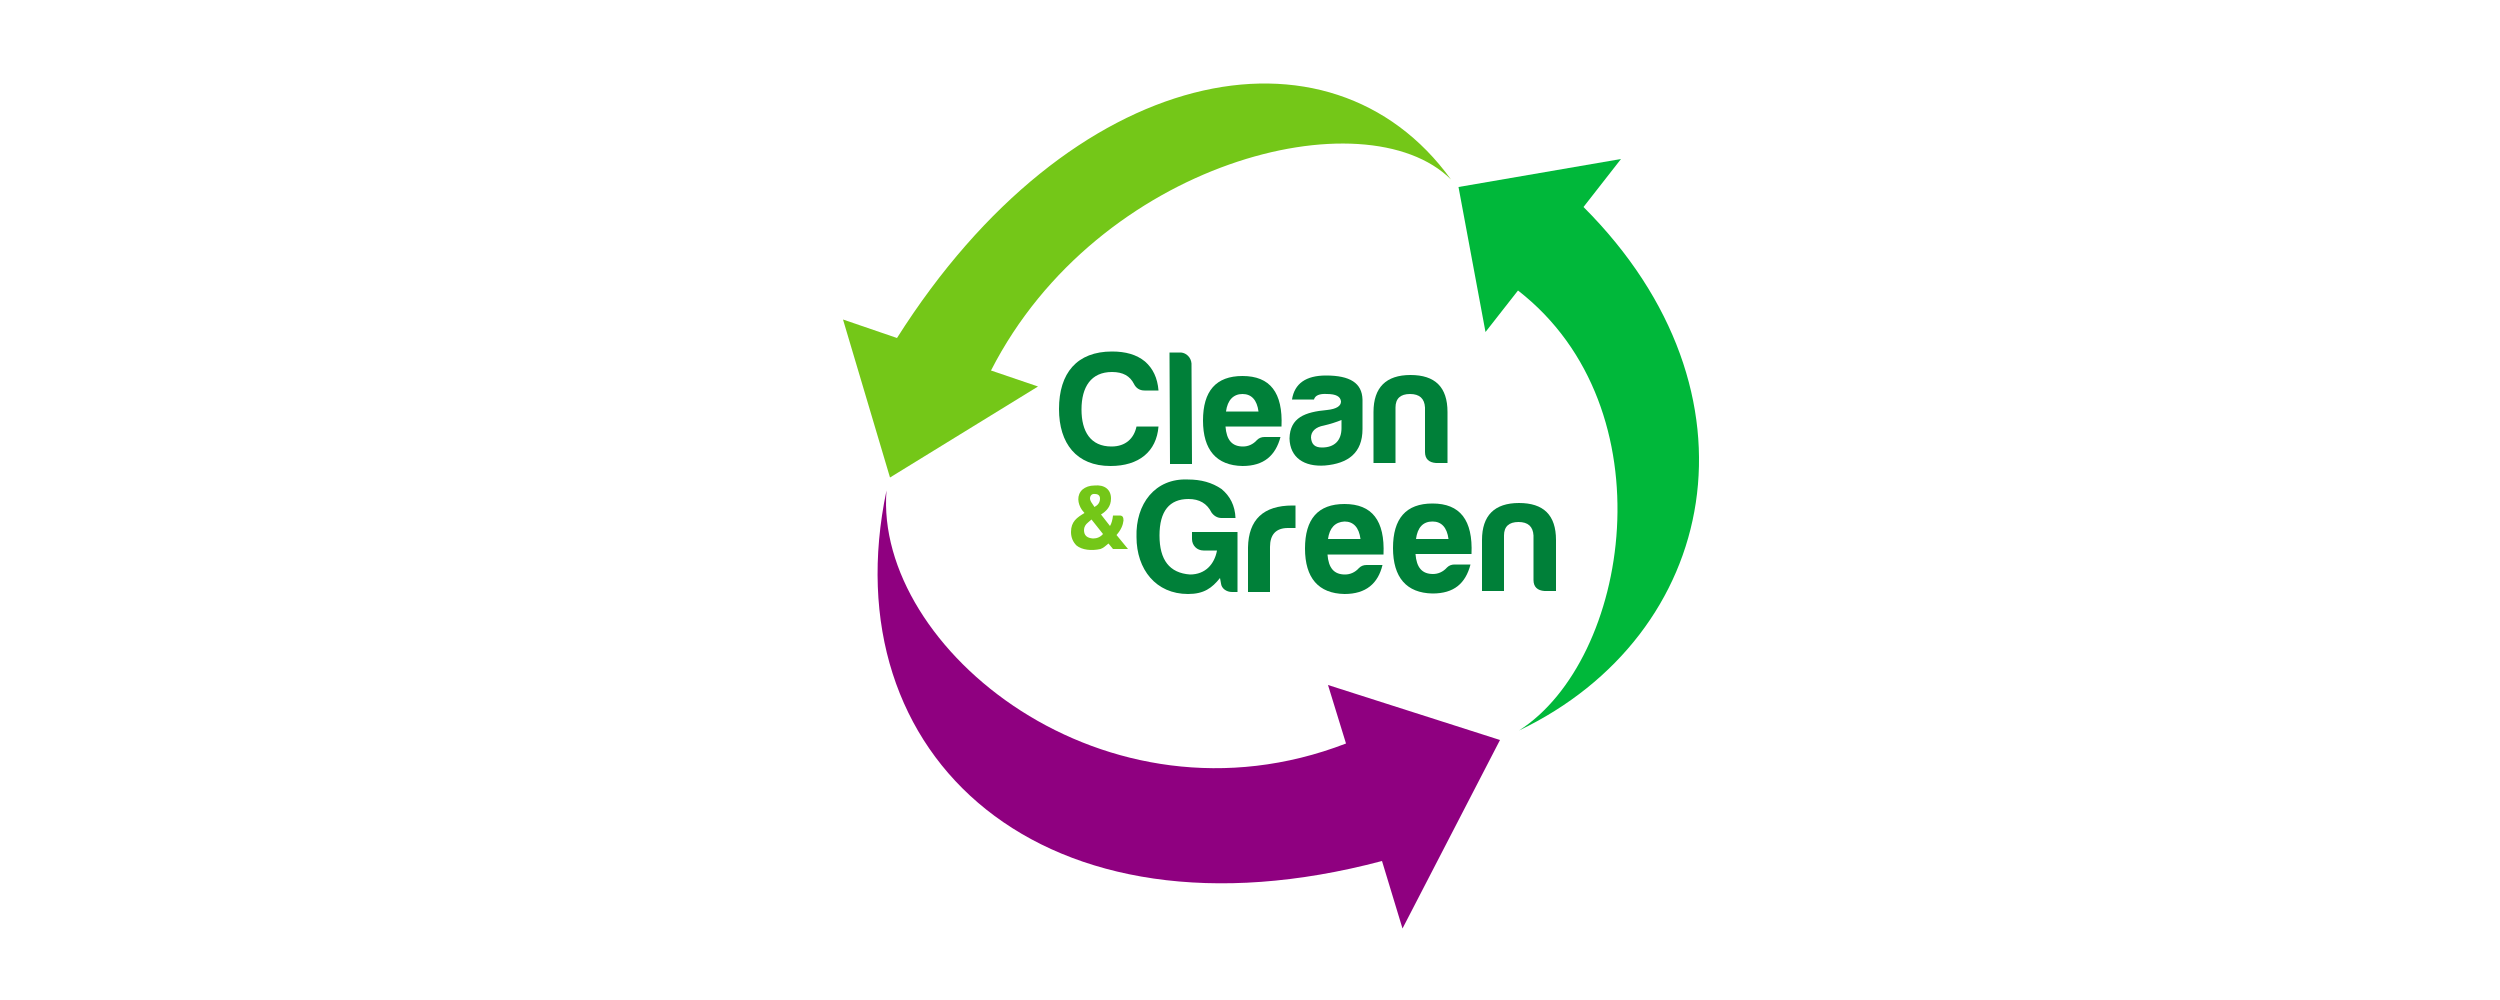 <svg xmlns="http://www.w3.org/2000/svg" xmlns:xlink="http://www.w3.org/1999/xlink" id="Layer_1" x="0px" y="0px" viewBox="0 0 500 200" style="enable-background:new 0 0 500 200;" xml:space="preserve"><style type="text/css">	.Drop_x0020_Shadow{fill:none;}	.Outer_x0020_Glow_x0020_5_x0020_pt{fill:none;}	.Blue_x0020_Neon{fill:none;stroke:#8AACDA;stroke-width:7;stroke-linecap:round;stroke-linejoin:round;}	.Chrome_x0020_Highlight{fill:url(#SVGID_1_);stroke:#FFFFFF;stroke-width:0.363;stroke-miterlimit:1;}	.Jive_GS{fill:#FFDD00;}	.Alyssa_GS{fill:#A6D0E4;}	.st0{fill:#008039;}	.st1{fill-rule:evenodd;clip-rule:evenodd;fill:#8F0080;}	.st2{fill-rule:evenodd;clip-rule:evenodd;fill:#74C718;}	.st3{fill-rule:evenodd;clip-rule:evenodd;fill:#00B83A;}	.st4{fill:#74C718;}</style><linearGradient id="SVGID_1_" gradientUnits="userSpaceOnUse" x1="0" y1="0" x2="6.123234e-17" y2="-1">	<stop offset="0" style="stop-color:#656565"></stop>	<stop offset="0.618" style="stop-color:#1B1B1B"></stop>	<stop offset="0.629" style="stop-color:#545454"></stop>	<stop offset="0.983" style="stop-color:#3E3E3E"></stop></linearGradient><g>	<g>		<path class="st0" d="M222.1,93.2c-6.8,0-10.3-4.5-10.3-11.4c0-7.2,3.6-11.5,10.6-11.5c2.7,0,4.9,0.6,6.6,2   c1.6,1.4,2.5,3.3,2.7,5.8l-2.8,0c-1,0-1.7-0.5-2.1-1.3c-0.8-1.6-2.2-2.4-4.4-2.4c-4.2,0-6.1,3-6.1,7.5c0,4.4,1.8,7.4,6,7.4   c2.8,0,4.5-1.6,5-4l4.4,0C231.3,90.3,227.8,93.2,222.1,93.2z"></path>		<path class="st0" d="M238.3,72.7l0.1,20.1l-4.4,0l-0.1-22.3l2.3,0C237.3,70.6,238.2,71.5,238.3,72.7z"></path>		<path class="st0" d="M248.5,93.2c-5.2-0.1-7.9-3.2-7.9-9.1c0-5.9,2.6-8.9,7.9-8.9c5.5,0,8.1,3.3,7.8,10.1l-11.2,0   c0.2,2.7,1.3,4,3.5,4c1,0,2-0.4,2.8-1.3c0.4-0.4,0.9-0.6,1.5-0.6l3.2,0C255.1,91.1,252.8,93.2,248.5,93.2z M245.2,82.3l6.5,0   c-0.3-2.3-1.4-3.5-3.2-3.5S245.5,80,245.2,82.3z"></path>		<path class="st0" d="M262.8,79.9l-4.4,0c0.5-3.2,2.8-4.8,6.8-4.8c4.8,0,7.2,1.5,7.3,4.8l0,5.9c0,4.8-2.9,6.9-7.5,7.3   c-4.2,0.3-7-1.6-7.1-5.4c0.1-4.2,3.1-5.3,7.5-5.7c1.9-0.2,2.8-0.8,2.8-1.7c-0.1-1-1-1.5-2.8-1.5C263.9,78.7,263,79.1,262.8,79.9z    M268.3,85.6l0-1.6c-1,0.4-2.2,0.8-3.5,1.1c-1.7,0.3-2.6,1.2-2.6,2.4c0.1,1.4,0.8,2,2.2,2C266.9,89.5,268.3,88.1,268.3,85.6z"></path>		<path class="st0" d="M287.2,92.6c-1.4-0.1-2.2-0.8-2.2-2.2l0-8.9c-0.1-1.8-1.1-2.7-3-2.7c-1.9,0-2.9,0.9-2.9,2.7l0,11.1l-4.4,0   l0-10.2c0-4.9,2.5-7.4,7.4-7.4c4.9,0,7.4,2.4,7.4,7.4l0,10.2L287.2,92.6z"></path>		<path class="st0" d="M237.6,95.9c2.6,0,4.8,0.6,6.7,1.9c1.7,1.4,2.7,3.3,2.8,5.8l-2.8,0c-0.8,0-1.5-0.4-2-1.1   c-0.9-1.8-2.4-2.7-4.6-2.7c-3.8,0-5.8,2.4-5.8,7.3c0,4.9,2,7.5,6.1,7.8c3.1,0,4.9-2.1,5.4-4.8l-2.7,0c-1.3,0-2.3-1-2.3-2.3l0-1.4   l9.1,0l0,12l-1.1,0c-1.1,0-2.1-0.7-2.2-1.7l-0.2-1.1c-1.6,2-3.2,3.2-6.4,3.2c-6.4,0-10.3-4.9-10.3-11.4   C227.1,100.8,231,95.6,237.6,95.9z"></path>		<path class="st0" d="M249.6,109.5c0.1-5.6,3.1-8.4,8.9-8.4l0.6,0l0,4.5l-1.5,0c-2.4,0-3.6,1.3-3.6,3.8l0,9l-4.4,0L249.6,109.5z"></path>		<path class="st0" d="M268.9,118.8c-5.2-0.1-7.9-3.2-7.9-9.1c0-5.9,2.6-8.9,7.9-8.9c5.5,0,8.1,3.3,7.8,10.1l-11.2,0   c0.2,2.7,1.3,4,3.5,4c1,0,2-0.4,2.8-1.3c0.4-0.4,0.9-0.6,1.5-0.6l3.2,0C275.6,116.7,273.2,118.8,268.9,118.8z M265.6,107.8l6.5,0   c-0.3-2.3-1.4-3.5-3.2-3.5C267,104.4,265.9,105.6,265.6,107.8z"></path>		<path class="st0" d="M286.5,118.7c-5.2-0.1-7.9-3.2-7.9-9.1c0-5.9,2.6-8.9,7.9-8.9c5.5,0,8.1,3.3,7.8,10.1l-11.2,0   c0.2,2.7,1.3,4,3.5,4c1,0,2-0.4,2.8-1.3c0.4-0.4,0.9-0.6,1.5-0.6l3.2,0C293.1,116.7,290.8,118.7,286.5,118.7z M283.2,107.8l6.5,0   c-0.3-2.3-1.4-3.5-3.2-3.5C284.6,104.3,283.5,105.5,283.2,107.8z"></path>		<path class="st0" d="M308.9,118.2c-1.4-0.1-2.2-0.8-2.2-2.2l0-8.9c-0.1-1.8-1.1-2.7-3-2.7c-1.9,0-2.9,0.9-2.9,2.7l0,11.1l-4.4,0   l0-10.2c0-4.9,2.5-7.4,7.4-7.4c4.9,0,7.4,2.4,7.4,7.4l0,10.2L308.9,118.2z"></path>	</g>	<path class="st1" d="M280.5,185.7l-4.1-13.5c-67.8,18-110.3-20.8-99.1-74.1c-2.5,31.5,43.7,69.2,91.9,50.6l-3.6-11.7l34.4,11  L280.5,185.7L280.5,185.7z"></path>	<path class="st2" d="M168.6,63.9l10.8,3.7c34.8-55,86.6-65.2,110.8-31.7c-17.1-17-70.6-3.7-92,38.2l9.4,3.2L178,95.5L168.6,63.9  L168.6,63.9z"></path>	<path class="st3" d="M324.2,31.8l-7.5,9.6c37.2,37.2,27,85.6-12.9,104.7c22.1-14.1,30.2-64.4-0.2-88l-6.5,8.3l-5.4-29L324.2,31.8  L324.2,31.8z"></path>	<g>		<path class="st4" d="M222.2,99.7c0,1.6-0.9,2.5-2,3.2l1.8,2.3c0.3-0.5,0.5-1.2,0.6-2.1h1.3c0.6,0,0.8,0.3,0.8,1   c-0.1,0.9-0.5,1.9-1.4,2.9l2.3,2.8h-3l-0.9-1.1c-0.5,0.4-1,0.9-1.6,1.1c-1.8,0.4-3.7,0.2-4.8-0.7c-0.7-0.7-1.1-1.6-1.1-2.7   c0-2.1,1.2-2.9,2.7-3.8l-0.5-0.6c-0.9-1.3-1.1-3,0.1-4.1c0.6-0.5,1.4-0.8,2.4-0.8C220.9,96.9,222.2,97.9,222.2,99.7z M217.6,104.5   c-0.5,0.4-0.8,0.9-0.8,1.5c0,1.1,0.6,1.6,1.8,1.7c0.8,0,1.5-0.3,2-0.9l-2.3-2.9L217.6,104.5z M218,99.7c0,0.3,0.2,0.7,0.5,1.1   l0.4,0.6c0.7-0.4,1.1-0.9,1.1-1.7c0-0.6-0.4-0.9-1-0.9C218.4,98.7,218,99.1,218,99.7z"></path>	</g></g></svg>